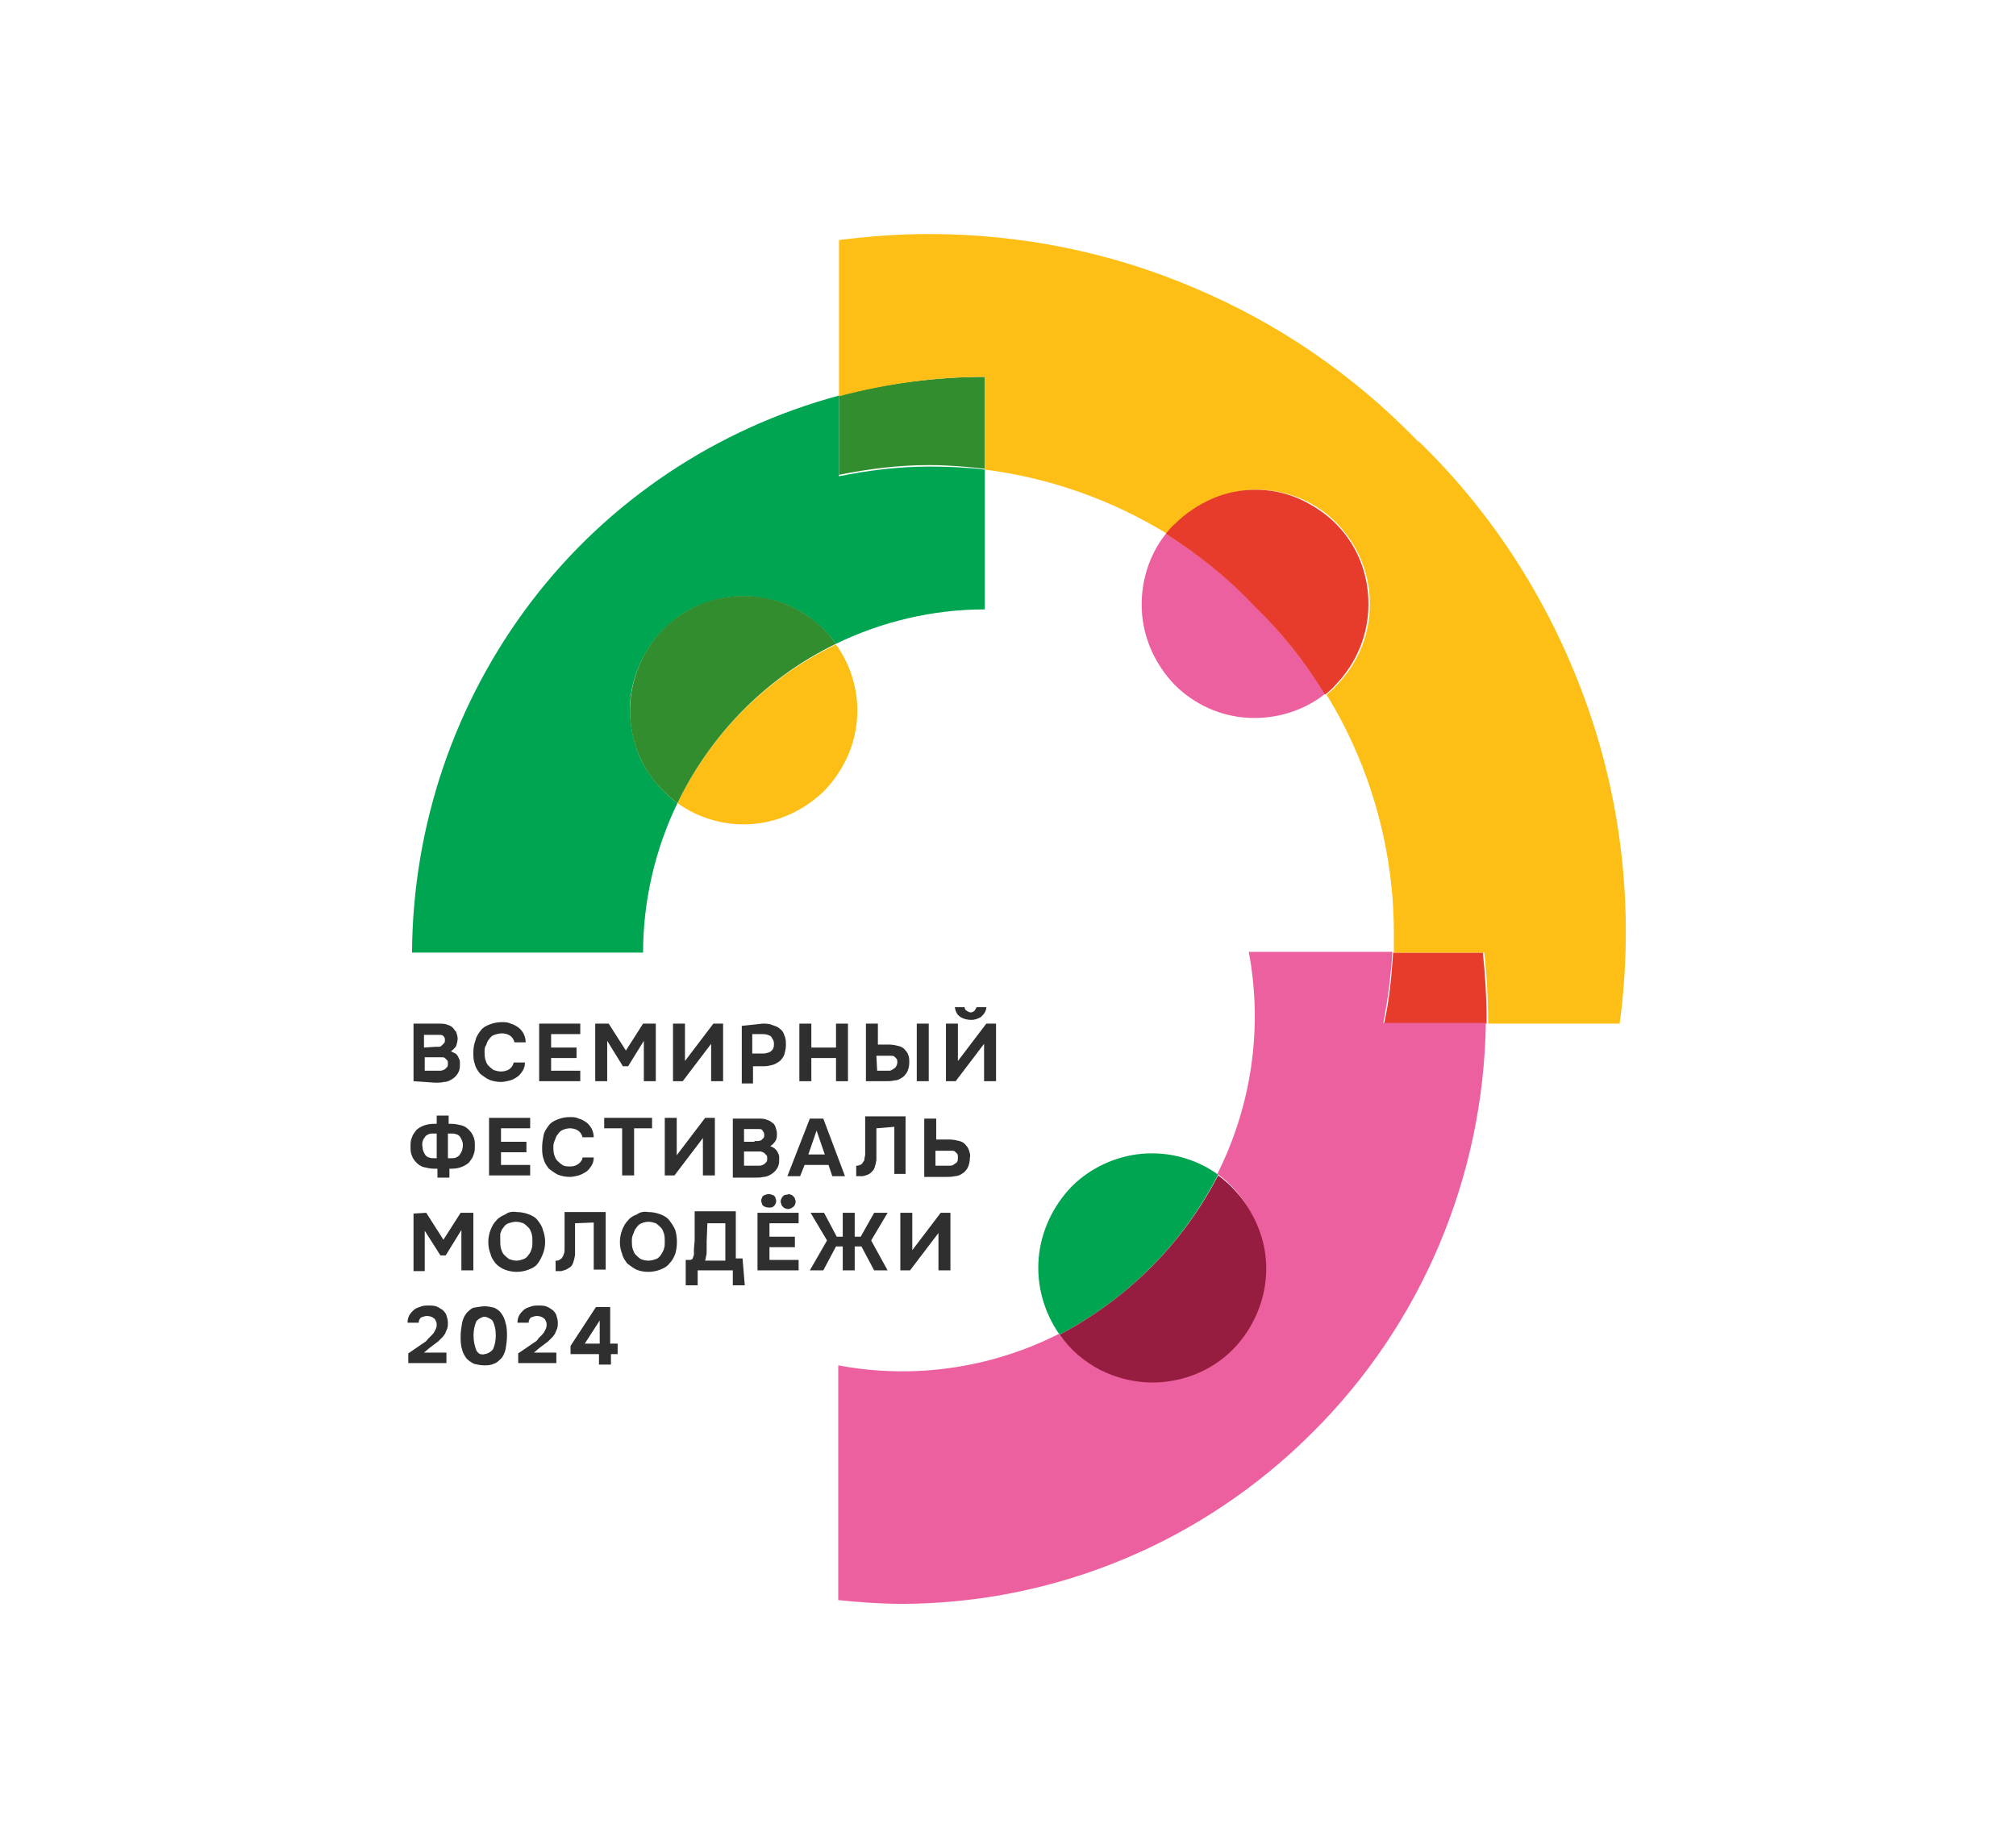 <?xml version="1.0" encoding="UTF-8"?> <!-- Generator: Adobe Illustrator 26.5.0, SVG Export Plug-In . SVG Version: 6.00 Build 0) --> <svg xmlns="http://www.w3.org/2000/svg" xmlns:xlink="http://www.w3.org/1999/xlink" id="Слой_1" x="0px" y="0px" viewBox="0 0 269.6 245" style="enable-background:new 0 0 269.6 245;" xml:space="preserve"> <style type="text/css"> .st0{fill:#2F2F2F;} .st1{fill:#328D2E;} .st2{fill:#E73B2B;} .st3{fill:#EC609F;} .st4{fill:#00A552;} .st5{fill:#971D40;} .st6{fill:#FDBE15;} </style> <path class="st0" d="M55.3,144.6v-7.7h3.4c0.3,0,0.7,0,1,0.1c0.3,0.1,0.6,0.2,0.8,0.4c0.2,0.2,0.3,0.4,0.5,0.6 c0.1,0.3,0.2,0.6,0.2,0.9c0,0.3-0.1,0.7-0.2,1c-0.2,0.3-0.4,0.5-0.7,0.7c0.2,0.1,0.4,0.2,0.6,0.3c0.2,0.1,0.3,0.3,0.4,0.5 c0.1,0.2,0.2,0.4,0.2,0.6c0,0.2,0,0.4,0,0.6c0,0.3-0.1,0.7-0.3,1c-0.2,0.3-0.4,0.5-0.7,0.7c-0.3,0.2-0.7,0.4-1.1,0.4 c-0.4,0.1-0.8,0.1-1.2,0.1L55.3,144.6z M58.2,140h0.5c0.2,0,0.3-0.1,0.4-0.2c0.1-0.1,0.2-0.2,0.3-0.3c0.1-0.1,0.1-0.3,0.1-0.4 c0-0.1,0-0.3-0.1-0.4c-0.1-0.1-0.1-0.2-0.2-0.2c-0.1-0.1-0.3-0.1-0.4-0.1h-2.1v1.7L58.2,140z M56.8,143.2h1.4h0.7 c0.2,0,0.4-0.1,0.6-0.2c0.1-0.1,0.2-0.2,0.3-0.3c0.1-0.1,0.1-0.3,0.1-0.5c0-0.2,0-0.3-0.1-0.4c-0.1-0.1-0.2-0.2-0.3-0.3 c-0.1-0.1-0.3-0.1-0.4-0.1h-0.5h-1.8V143.2z"></path> <path class="st0" d="M64.8,140.7c0,0.3,0,0.6,0.1,1c0.1,0.3,0.2,0.6,0.4,0.8c0.2,0.2,0.4,0.4,0.7,0.6c0.3,0.1,0.6,0.2,1,0.2 c0.4,0,0.8-0.1,1.1-0.3c0.3-0.2,0.5-0.5,0.6-0.9h1.5c0,0.4-0.1,0.8-0.3,1.1c-0.2,0.3-0.4,0.6-0.7,0.8c-0.3,0.2-0.6,0.4-1,0.5 c-0.4,0.1-0.8,0.2-1.2,0.2c-0.5,0-1.1-0.1-1.6-0.3c-0.4-0.2-0.8-0.5-1.2-0.8c-0.3-0.4-0.6-0.8-0.7-1.3c-0.2-0.5-0.2-1-0.2-1.6 c0-0.5,0.1-1.1,0.3-1.6c0.1-0.5,0.4-0.9,0.7-1.3c0.3-0.4,0.7-0.6,1.2-0.8c0.5-0.2,1.1-0.3,1.6-0.3c0.4,0,0.8,0,1.2,0.2 c0.4,0.1,0.7,0.3,1,0.5c0.3,0.2,0.5,0.5,0.7,0.8c0.2,0.4,0.3,0.8,0.3,1.2h-1.5c-0.1-0.4-0.3-0.7-0.6-0.9c-0.3-0.2-0.7-0.3-1.1-0.3 c-0.3,0-0.7,0.1-1,0.2c-0.3,0.1-0.5,0.3-0.7,0.6c-0.2,0.2-0.3,0.5-0.4,0.8C64.8,140,64.8,140.4,64.8,140.7z"></path> <path class="st0" d="M77.6,136.9v1.4h-3.9v1.8h3.4v1.4h-3.4v1.7h3.9v1.4h-5.5v-7.7L77.6,136.9z"></path> <path class="st0" d="M81.4,136.9l2.3,3.6l2.3-3.6h1.7v7.7h-1.6v-5.4l-2.1,3.4h-0.7l-2.1-3.4v5.4h-1.6v-7.7H81.4z"></path> <path class="st0" d="M91.6,141.9l3.8-5h1.3v7.7h-1.6v-5l-3.8,5H90v-7.7h1.6L91.6,141.9z"></path> <path class="st0" d="M102,136.9c0.4,0,0.9,0,1.3,0.2c0.3,0.1,0.7,0.2,1,0.5c0.3,0.2,0.5,0.5,0.6,0.9c0.2,0.4,0.2,0.8,0.2,1.3 c0,0.4-0.1,0.8-0.2,1.2c-0.1,0.3-0.3,0.6-0.6,0.9c-0.3,0.2-0.6,0.4-0.9,0.5c-0.4,0.1-0.8,0.2-1.2,0.2h-1.5v2.3h-1.5v-7.7L102,136.9z M102,140.9c0.2,0,0.4,0,0.6-0.1c0.2,0,0.3-0.1,0.5-0.2c0.1-0.1,0.3-0.3,0.3-0.4c0.1-0.2,0.1-0.4,0.1-0.5c0-0.2,0-0.4-0.1-0.6 c-0.1-0.2-0.2-0.3-0.3-0.5c-0.3-0.2-0.7-0.3-1.1-0.3h-1.4v2.6L102,140.9z"></path> <path class="st0" d="M108.5,140.1h3.3v-3.2h1.6v7.7h-1.6v-3.1h-3.3v3.1h-1.6v-7.7h1.6V140.1z"></path> <path class="st0" d="M115.8,144.6v-7.7h1.6v2.8h1.5c0.4,0,0.9,0.1,1.3,0.2c0.4,0.1,0.7,0.3,0.9,0.6c0.2,0.2,0.3,0.4,0.4,0.7 c0.1,0.3,0.1,0.6,0.1,0.9c0,0.4-0.1,0.9-0.3,1.3c-0.2,0.3-0.4,0.6-0.8,0.8c-0.3,0.2-0.6,0.3-0.9,0.3c-0.4,0.1-0.8,0.1-1.2,0.1 L115.8,144.6z M117.3,143.2h1h0.6c0.2,0,0.4-0.1,0.5-0.2c0.2-0.1,0.3-0.2,0.4-0.3c0.1-0.2,0.2-0.4,0.2-0.6c0-0.2,0-0.4-0.1-0.5 c-0.1-0.1-0.2-0.2-0.3-0.3c-0.1-0.1-0.3-0.1-0.5-0.1c-0.2,0-0.4,0-0.6,0h-1.3L117.3,143.2z M122.6,136.9h1.6v7.7h-1.6L122.6,136.9z"></path> <path class="st0" d="M128.1,141.9l3.8-5h1.3v7.7h-1.6v-5l-3.8,5h-1.3v-7.7h1.6V141.9z M129.9,136.4c-0.5,0-1-0.1-1.5-0.4 c-0.2-0.2-0.4-0.3-0.5-0.6c-0.1-0.2-0.2-0.5-0.2-0.7h1.3c0,0.2,0.1,0.4,0.3,0.5c0.2,0.1,0.3,0.2,0.5,0.2c0.2,0,0.4-0.1,0.5-0.2 c0.1-0.1,0.2-0.3,0.3-0.5h1.3c0,0.3-0.1,0.5-0.2,0.7s-0.3,0.4-0.5,0.6C130.9,136.2,130.4,136.4,129.9,136.4z"></path> <path class="st0" d="M58.4,150.3v-1.1h1.6v1.1h0.4c0.4,0,0.9,0.1,1.3,0.2c0.4,0.1,0.7,0.3,1,0.6c0.3,0.3,0.5,0.6,0.6,0.9 c0.2,0.4,0.2,0.8,0.2,1.3c0,0.4,0,0.8-0.2,1.2c-0.1,0.4-0.4,0.7-0.6,1c-0.6,0.5-1.4,0.8-2.2,0.8h-0.4v1.2h-1.6v-1.2H58 c-0.4,0-0.9-0.1-1.3-0.2c-0.4-0.1-0.7-0.3-1-0.6c-0.3-0.3-0.5-0.6-0.6-0.9c-0.2-0.4-0.2-0.8-0.2-1.3c0-0.4,0-0.8,0.2-1.2 c0.1-0.4,0.4-0.7,0.6-1c0.6-0.5,1.4-0.8,2.3-0.8H58.4z M58.4,154.9v-3.3h-0.5c-0.2,0-0.4,0-0.6,0.1c-0.2,0.1-0.4,0.2-0.5,0.4 c-0.3,0.4-0.4,0.8-0.3,1.3c0,0.4,0.2,0.8,0.4,1.1c0.1,0.1,0.3,0.3,0.5,0.3c0.2,0.1,0.4,0.1,0.6,0.1L58.4,154.9z M59.9,151.6v3.3h0.5 c0.2,0,0.4,0,0.6-0.1c0.2-0.1,0.4-0.2,0.5-0.4c0.3-0.4,0.4-0.8,0.4-1.3c0-0.4-0.2-0.8-0.4-1.1c-0.1-0.1-0.3-0.3-0.5-0.3 c-0.2-0.1-0.4-0.1-0.6-0.1L59.9,151.6z"></path> <path class="st0" d="M70.9,149.5v1.4H67v1.8h3.4v1.4H67v1.7h3.9v1.4h-5.5v-7.7H70.9z"></path> <path class="st0" d="M74,153.4c0,0.3,0,0.6,0.1,1c0.1,0.3,0.2,0.6,0.4,0.8c0.2,0.2,0.4,0.4,0.7,0.6c0.3,0.2,0.7,0.2,1.1,0.2 c0.4,0,0.7-0.1,1-0.3c0.1-0.1,0.3-0.2,0.4-0.4c0.1-0.1,0.2-0.3,0.2-0.5h1.5c0,0.4-0.1,0.8-0.3,1.1c-0.2,0.3-0.4,0.6-0.7,0.8 c-0.3,0.2-0.7,0.4-1,0.5c-0.4,0.1-0.8,0.2-1.2,0.2c-0.5,0-1.1-0.1-1.6-0.3c-0.4-0.2-0.8-0.5-1.2-0.8c-0.3-0.4-0.6-0.8-0.7-1.3 c-0.2-0.5-0.2-1-0.2-1.6c0-0.5,0.1-1.1,0.2-1.6c0.1-0.5,0.4-0.9,0.7-1.3c0.3-0.4,0.7-0.6,1.2-0.8c0.5-0.2,1-0.3,1.6-0.3 c0.4,0,0.8,0,1.2,0.2c0.4,0.1,0.7,0.3,1,0.5c0.3,0.2,0.5,0.5,0.7,0.8c0.2,0.4,0.3,0.8,0.3,1.2h-1.5c-0.1-0.4-0.3-0.7-0.6-0.9 c-0.3-0.2-0.7-0.3-1.1-0.3c-0.3,0-0.7,0.1-0.9,0.2c-0.3,0.1-0.5,0.3-0.7,0.6c-0.2,0.2-0.3,0.5-0.4,0.8C74.1,152.7,74,153,74,153.4z"></path> <path class="st0" d="M80.8,150.9v-1.4h6.4v1.4h-2.4v6.3h-1.6v-6.3H80.8z"></path> <path class="st0" d="M90.5,154.5l3.8-5h1.3v7.7H94v-5l-3.8,5h-1.3v-7.7h1.6L90.5,154.5z"></path> <path class="st0" d="M98,157.3v-7.7h3.4c0.3,0,0.7,0,1,0.1c0.3,0.1,0.6,0.2,0.8,0.4c0.2,0.1,0.4,0.3,0.5,0.6 c0.1,0.3,0.2,0.6,0.2,0.9c0,0.3,0,0.7-0.2,1c-0.2,0.3-0.4,0.5-0.7,0.7c0.4,0.1,0.8,0.4,1,0.8c0.1,0.2,0.2,0.4,0.2,0.6 c0,0.2,0,0.4,0,0.6c0,0.3-0.1,0.7-0.3,1c-0.2,0.3-0.4,0.5-0.7,0.7c-0.3,0.2-0.7,0.4-1.1,0.4c-0.4,0.1-0.8,0.1-1.2,0.1H98z M100.9,152.6c0.2,0,0.3,0,0.5,0c0.2,0,0.3-0.1,0.4-0.1c0.1-0.1,0.2-0.2,0.3-0.3c0.1-0.1,0.1-0.3,0.1-0.4c0-0.1,0-0.3-0.1-0.4 c-0.1-0.1-0.1-0.2-0.2-0.3c-0.1-0.1-0.3-0.1-0.4-0.1h-2v1.7H100.9z M99.5,155.9h1.4h0.7c0.2,0,0.4-0.1,0.6-0.2 c0.1-0.1,0.2-0.2,0.3-0.3c0.1-0.1,0.1-0.3,0.1-0.5c0-0.1,0-0.3-0.1-0.4c-0.1-0.1-0.2-0.2-0.3-0.3c-0.1-0.1-0.3-0.1-0.4-0.2h-2.3 V155.9z"></path> <path class="st0" d="M107.6,155.8l-0.6,1.5h-1.7l3-7.7h1.8l2.9,7.7h-1.7l-0.5-1.5H107.6z M108.1,154.4h2.2l-1.1-3.2L108.1,154.4z"></path> <path class="st0" d="M117.2,150.9c0,0.5,0,1,0,1.5c0,0.5,0,1,0,1.5c0,0.2,0,0.4,0,0.6c0,0.2,0,0.4,0,0.6c0,0.2-0.1,0.4-0.1,0.6 c-0.1,0.2-0.1,0.4-0.2,0.6c-0.1,0.2-0.2,0.3-0.4,0.5c-0.3,0.3-0.7,0.4-1.1,0.5c-0.2,0-0.4,0-0.6,0h-0.3v-1.4h0.1 c0.1,0,0.2,0,0.4-0.1c0.1,0,0.2-0.1,0.3-0.2c0.1-0.1,0.1-0.2,0.2-0.3c0.1-0.1,0.1-0.2,0.1-0.3c0-0.2,0.1-0.4,0.1-0.6 c0-0.2,0-0.4,0-0.7c0-0.2,0-0.5,0-0.7c0-0.2,0-0.4,0-0.6c0-0.5,0-1,0-1.5s0-1,0-1.6h5.4v7.7h-1.5v-6.3L117.2,150.9z"></path> <path class="st0" d="M123.6,157.3v-7.7h1.6v2.8h1.8c0.4,0,0.9,0.1,1.3,0.2c0.4,0.1,0.7,0.3,0.9,0.6c0.2,0.2,0.3,0.4,0.4,0.7 c0.1,0.3,0.2,0.6,0.1,1c0,0.4-0.1,0.9-0.3,1.3c-0.2,0.3-0.4,0.6-0.8,0.8c-0.3,0.2-0.6,0.3-0.9,0.3c-0.4,0.1-0.8,0.1-1.1,0.1H123.6z M125.1,155.9h1.4c0.2,0,0.4,0,0.6,0c0.2,0,0.4-0.1,0.5-0.2c0.2-0.1,0.3-0.2,0.4-0.3c0.1-0.2,0.1-0.4,0.1-0.6c0-0.2,0-0.4-0.1-0.5 c-0.1-0.1-0.2-0.2-0.3-0.3c-0.1-0.1-0.3-0.1-0.5-0.1h-0.6h-1.5V155.9z"></path> <path class="st0" d="M57,162.2l2.3,3.6l2.3-3.6h1.7v7.7h-1.6v-5.4l-2.1,3.4h-0.7l-2.1-3.3v5.4h-1.5v-7.7L57,162.2z"></path> <path class="st0" d="M69.1,162.1c0.5,0,1.1,0.1,1.6,0.3c0.5,0.2,0.9,0.4,1.2,0.8c0.3,0.4,0.6,0.8,0.7,1.3c0.4,1,0.4,2.2,0,3.2 c-0.2,0.5-0.4,0.9-0.7,1.3c-0.3,0.4-0.7,0.6-1.2,0.8c-0.5,0.2-1.1,0.3-1.6,0.3c-0.5,0-1.1-0.1-1.6-0.3c-0.5-0.2-0.9-0.5-1.2-0.8 c-0.3-0.4-0.6-0.8-0.7-1.3c-0.2-0.5-0.3-1-0.3-1.6c0-0.5,0.1-1.1,0.3-1.6c0.2-0.5,0.4-0.9,0.8-1.3c0.3-0.4,0.8-0.6,1.2-0.8 C68,162.1,68.5,162,69.1,162.1z M66.9,166c0,0.3,0,0.6,0.1,1c0.1,0.3,0.2,0.6,0.4,0.8c0.2,0.2,0.4,0.4,0.7,0.6 c0.3,0.1,0.6,0.2,1,0.2c0.3,0,0.6-0.1,0.9-0.2c0.3-0.1,0.5-0.3,0.7-0.6c0.2-0.2,0.3-0.5,0.4-0.8c0.1-0.3,0.1-0.6,0.1-1 c0-0.3,0-0.6-0.1-1c-0.1-0.3-0.2-0.6-0.4-0.8c-0.2-0.2-0.4-0.4-0.7-0.6c-0.3-0.1-0.6-0.2-1-0.2c-0.3,0-0.7,0.1-1,0.2 c-0.3,0.1-0.5,0.3-0.7,0.6c-0.2,0.2-0.3,0.5-0.4,0.8C66.9,165.4,66.9,165.7,66.9,166z"></path> <path class="st0" d="M76.9,163.6c0,0.5,0,1,0,1.5c0,0.5,0,1,0,1.5c0,0.2,0,0.4,0,0.6c0,0.2,0,0.4,0,0.6c0,0.2-0.1,0.4-0.1,0.6 c-0.1,0.2-0.1,0.4-0.2,0.6c-0.1,0.2-0.2,0.4-0.4,0.5c-0.2,0.1-0.3,0.2-0.5,0.3c-0.2,0.1-0.4,0.1-0.6,0.2c-0.2,0-0.4,0-0.6,0h-0.2 v-1.4h0.1c0.1,0,0.3,0,0.4-0.1c0.1-0.1,0.2-0.1,0.3-0.2c0.1-0.1,0.1-0.2,0.2-0.3c0-0.1,0.1-0.2,0.1-0.3c0.1-0.2,0.1-0.4,0.1-0.6 c0-0.2,0-0.4,0-0.7c0-0.2,0-0.5,0-0.7c0-0.2,0-0.4,0-0.6c0-0.5,0-1,0-1.4c0-0.5,0-1,0-1.6h5.5v7.7h-1.6v-6.3L76.9,163.6z"></path> <path class="st0" d="M86.7,162.1c0.5,0,1.1,0.1,1.6,0.3c0.5,0.2,0.9,0.4,1.2,0.8c0.3,0.4,0.6,0.8,0.8,1.3c0.3,1,0.3,2.2,0,3.2 c-0.2,0.5-0.4,0.9-0.8,1.3c-0.3,0.4-0.7,0.6-1.2,0.8c-0.5,0.2-1.1,0.3-1.6,0.3c-0.6,0-1.1-0.1-1.6-0.3c-0.4-0.2-0.8-0.5-1.2-0.8 c-0.3-0.4-0.6-0.8-0.7-1.3c-0.2-0.5-0.3-1-0.3-1.6c0-0.5,0.1-1.1,0.3-1.6c0.2-0.5,0.4-0.9,0.8-1.3c0.3-0.4,0.7-0.6,1.2-0.8 C85.6,162.1,86.1,162,86.7,162.1z M84.5,166c0,0.3,0,0.6,0.1,1c0.1,0.3,0.2,0.6,0.4,0.8c0.2,0.2,0.4,0.4,0.7,0.6 c0.3,0.1,0.6,0.2,1,0.2s0.7-0.1,1-0.2c0.3-0.1,0.5-0.3,0.7-0.6c0.2-0.3,0.3-0.5,0.4-0.8c0.1-0.3,0.1-0.6,0.1-1c0-0.3,0-0.6-0.1-1 c-0.1-0.3-0.2-0.6-0.4-0.8c-0.2-0.2-0.4-0.4-0.7-0.6c-0.3-0.1-0.6-0.2-1-0.2c-0.3,0-0.7,0.1-0.9,0.2c-0.3,0.1-0.5,0.3-0.7,0.6 c-0.2,0.2-0.3,0.5-0.4,0.8C84.5,165.4,84.5,165.7,84.5,166z"></path> <path class="st0" d="M99.6,171.9H98v-2h-4.7v2h-1.6v-3.4H92h0.3c0.1,0,0.2-0.1,0.3-0.1c0-0.1,0.1-0.2,0.1-0.3c0-0.1,0.1-0.2,0.1-0.3 c0-0.1,0-0.2,0-0.3c0-0.1,0-0.2,0-0.3c0-0.5,0.1-1,0.1-1.5c0-0.5,0-1,0-1.5c0-0.7,0-1.5,0-2.2h5.5v6.3h0.9L99.6,171.9z M97,168.5 v-4.9h-2.4l-0.1,2.5v0.6c0,0.2,0,0.4,0,0.7c0,0.2,0,0.4-0.1,0.7c0,0.2-0.1,0.4-0.1,0.5H97z"></path> <path class="st0" d="M106.8,162.2v1.4h-3.9v1.8h3.4v1.4h-3.4v1.7h3.9v1.4h-5.5v-7.7L106.8,162.2z M102.8,159.7 c0.2,0,0.5,0.1,0.7,0.2c0.1,0.1,0.2,0.2,0.2,0.3c0,0.1,0.1,0.2,0.1,0.4c0,0.1,0,0.2-0.1,0.4s-0.1,0.2-0.2,0.3 c-0.2,0.2-0.4,0.2-0.7,0.2s-0.5-0.1-0.7-0.2c-0.1-0.1-0.2-0.2-0.2-0.3c0-0.1-0.1-0.2-0.1-0.4c0-0.1,0-0.2,0.1-0.4 c0-0.1,0.1-0.2,0.2-0.3C102.3,159.8,102.6,159.7,102.8,159.7z M105.4,159.7c0.1,0,0.2,0,0.4,0.1c0.1,0,0.2,0.1,0.3,0.2 c0.1,0.1,0.2,0.2,0.2,0.3c0,0.1,0.1,0.2,0.1,0.4c0,0.1,0,0.2-0.1,0.4c0,0.1-0.1,0.2-0.2,0.3c-0.1,0.1-0.2,0.1-0.3,0.2 c-0.1,0-0.2,0.1-0.4,0.1c-0.1,0-0.2,0-0.4-0.1c-0.1,0-0.2-0.1-0.3-0.2c-0.1-0.1-0.2-0.2-0.2-0.3c0-0.1-0.1-0.2-0.1-0.4 c0-0.1,0-0.2,0.1-0.4s0.1-0.2,0.2-0.3c0.1-0.1,0.2-0.2,0.4-0.2c0.1,0,0.3-0.1,0.4,0H105.4z"></path> <path class="st0" d="M114.3,166.7v3.2h-1.6v-3.2h-0.9l-1.7,3.2h-1.8l2.3-4l-2.2-3.7h1.8l1.7,3.2h0.8v-3.2h1.6v3.2h0.8l1.8-3.2h1.8 l-2.2,3.7l2.2,4h-1.8l-1.7-3.2H114.3z"></path> <path class="st0" d="M122,167.2l3.8-5h1.3v7.7h-1.6v-5l-3.8,5h-1.3v-7.7h1.6L122,167.2z"></path> <path class="st0" d="M56.8,179.5c0.2-0.1,0.3-0.3,0.5-0.5c0.2-0.2,0.3-0.3,0.5-0.5c0.2-0.2,0.3-0.4,0.4-0.6c0.1-0.2,0.2-0.4,0.2-0.7 c0-0.2,0-0.3-0.1-0.5c-0.1-0.2-0.1-0.3-0.3-0.4c-0.2-0.2-0.6-0.3-0.9-0.3c-0.3,0-0.5,0.1-0.8,0.2c-0.1,0.1-0.2,0.2-0.2,0.3 c-0.1,0.1-0.1,0.2-0.1,0.4h-1.5c0-0.4,0.1-0.8,0.3-1.1c0.2-0.3,0.5-0.6,0.8-0.8c0.2-0.1,0.5-0.2,0.8-0.3c0.3-0.1,0.6-0.1,0.9-0.1 c0.3,0,0.7,0,1,0.1c0.3,0.1,0.6,0.3,0.9,0.5c0.2,0.2,0.4,0.4,0.5,0.7c0.1,0.3,0.2,0.7,0.2,1c0,0.3,0,0.5-0.1,0.8 c-0.1,0.2-0.2,0.5-0.3,0.7c-0.1,0.1-0.2,0.3-0.3,0.4c-0.1,0.1-0.2,0.2-0.3,0.3l-0.3,0.3l-0.4,0.3l-0.8,0.6l-0.7,0.6h3v1.4h-5.1v-1.3 L56.8,179.5z"></path> <path class="st0" d="M64.8,174.7c0.4,0,0.9,0.1,1.3,0.2c0.4,0.2,0.7,0.4,0.9,0.7c0.3,0.4,0.5,0.8,0.6,1.3c0.2,0.6,0.2,1.2,0.2,1.8 c0,0.6-0.1,1.2-0.2,1.8c-0.1,0.4-0.3,0.9-0.6,1.2c-0.3,0.3-0.6,0.6-1,0.7c-0.4,0.2-0.8,0.2-1.3,0.2c-0.4,0-0.9-0.1-1.3-0.2 c-0.4-0.2-0.7-0.4-1-0.7c-0.3-0.4-0.5-0.8-0.6-1.2c-0.2-0.6-0.2-1.2-0.2-1.8c0-0.6,0.1-1.2,0.2-1.8c0.1-0.5,0.3-0.9,0.6-1.3 c0.3-0.3,0.6-0.6,0.9-0.7C64,174.8,64.4,174.7,64.8,174.7z M64.8,181.1c0.2,0,0.4-0.1,0.6-0.2c0.2-0.1,0.4-0.3,0.5-0.4 c0.3-0.6,0.4-1.3,0.4-1.9c0-0.7-0.1-1.3-0.4-1.9c-0.1-0.2-0.3-0.3-0.5-0.4c-0.2-0.1-0.4-0.2-0.6-0.2c-0.2,0-0.4,0.1-0.6,0.2 c-0.2,0.1-0.4,0.3-0.5,0.4c-0.5,1.2-0.5,2.6,0,3.9c0.1,0.2,0.3,0.4,0.5,0.5C64.4,181.1,64.6,181.2,64.8,181.1L64.8,181.1z"></path> <path class="st0" d="M71.5,179.5c0.2-0.1,0.4-0.3,0.5-0.5l0.5-0.5c0.2-0.2,0.3-0.4,0.4-0.6c0.1-0.2,0.2-0.4,0.2-0.7 c0-0.2,0-0.3-0.1-0.5c-0.1-0.2-0.1-0.3-0.3-0.4c-0.2-0.2-0.6-0.3-0.9-0.3c-0.3,0-0.5,0.1-0.8,0.2c-0.1,0.1-0.2,0.2-0.2,0.3 c-0.1,0.1-0.1,0.2-0.1,0.4h-1.5c0-0.4,0.1-0.8,0.3-1.1c0.2-0.3,0.5-0.6,0.8-0.8c0.2-0.1,0.5-0.2,0.8-0.3c0.3-0.1,0.6-0.1,0.9-0.1 c0.3,0,0.7,0,1,0.1c0.3,0.1,0.6,0.3,0.9,0.5c0.2,0.2,0.4,0.4,0.5,0.7c0.1,0.3,0.2,0.7,0.2,1c0,0.3,0,0.5-0.1,0.8 c-0.1,0.2-0.2,0.5-0.3,0.7c-0.1,0.1-0.2,0.3-0.3,0.4c-0.1,0.1-0.2,0.2-0.3,0.3l-0.3,0.3l-0.4,0.3l-0.8,0.6l-0.7,0.6h3v1.4h-5.1v-1.3 L71.5,179.5z"></path> <path class="st0" d="M81.7,179.7h0.9v1.4h-0.9v1.4h-1.6v-1.4h-3.8V180l3.4-5.2h1.9V179.7z M78.2,179.7h2v-3.1L78.2,179.7z"></path> <path class="st1" d="M112.2,52.9v10.6c4-0.8,8-1.3,12-1.3c2.5,0,5,0.2,7.5,0.5V50.4C125.1,50.4,118.5,51.3,112.2,52.9z"></path> <path class="st2" d="M198.3,127.4h-12c-0.2,3.2-0.5,6.3-1.2,9.5h13.7c0-0.3,0-0.5,0-0.8C198.8,133.2,198.6,130.3,198.3,127.4z"></path> <path class="st3" d="M185,136.8c0.6-3.1,1-6.3,1.2-9.5H167c1.9,10.1,0.4,20.5-4.2,29.7c1.8,1.3,3.3,3,4.3,4.9 c1.1,1.9,1.7,4.1,1.9,6.3c0.2,2.2-0.1,4.4-0.9,6.5c-0.8,2.1-1.9,4-3.5,5.5c-1.5,1.6-3.4,2.8-5.5,3.5s-4.3,1.1-6.4,0.9 c-2.2-0.2-4.3-0.8-6.2-1.9c-1.9-1.1-3.6-2.5-4.9-4.3c-9.1,4.6-19.5,6.1-29.5,4.2V214c2.9,0.3,5.8,0.5,8.7,0.5 c20.5-0.1,40.1-8.3,54.7-22.9c14.6-14.5,22.9-34.2,23.2-54.8L185,136.8z"></path> <path class="st4" d="M162.9,157.1c-2.9-2.1-6.5-3.1-10.1-2.8c-3.6,0.3-7,1.9-9.5,4.4c-2.5,2.6-4.1,6-4.4,9.6 c-0.3,3.6,0.7,7.2,2.8,10.2C150.8,173.7,158.2,166.3,162.9,157.1L162.9,157.1z"></path> <path class="st5" d="M154.1,184.9c3.2,0,6.4-1,9-2.9s4.5-4.6,5.5-7.7c1-3.1,1-6.4-0.1-9.5s-3-5.7-5.6-7.6 c-4.7,9.1-12.1,16.5-21.2,21.3c1.4,2,3.3,3.6,5.4,4.7C149.3,184.3,151.7,184.9,154.1,184.9z"></path> <path class="st6" d="M189.6,59c-8.5-8.8-18.7-15.8-29.9-20.5c-11.2-4.8-23.3-7.2-35.5-7.2c-4,0-8,0.3-12,0.8v20.9 c6.4-1.7,12.9-2.6,19.5-2.6v12.4c8.6,1.1,16.9,4,24.4,8.6c0.4-0.5,0.8-1,1.3-1.4c2.8-2.9,6.7-4.5,10.7-4.5c4,0,7.9,1.6,10.7,4.5 c2.8,2.9,4.4,6.7,4.4,10.8s-1.6,7.9-4.4,10.8c-0.4,0.5-0.9,0.9-1.4,1.3c5.9,9.6,9,20.7,9,31.9c0,0.9,0,1.8,0,2.6h12.1 c0.3,2.9,0.5,5.8,0.5,8.7c0,0.3,0,0.5,0,0.8h17.6c1.9-14.2,0.5-28.6-4.2-42.1c-4.7-13.5-12.4-25.8-22.6-35.7L189.6,59z"></path> <path class="st3" d="M155.9,71.4c-2.3,2.9-3.4,6.6-3.2,10.3s1.8,7.2,4.4,9.9c2.6,2.6,6.1,4.2,9.8,4.4s7.4-0.9,10.3-3.2 c-2.7-4.3-5.9-8.3-9.5-11.9C164.2,77.3,160.3,74.1,155.9,71.4z"></path> <path class="st2" d="M178.6,70c-1.4-1.4-3.1-2.5-4.9-3.3c-1.8-0.8-3.8-1.2-5.8-1.2c-2,0-4,0.4-5.8,1.2c-1.8,0.8-3.5,1.9-4.9,3.3 c-0.5,0.4-0.9,0.9-1.3,1.4c4.3,2.7,8.3,5.9,11.8,9.6c3.6,3.5,6.8,7.5,9.5,11.9c0.5-0.4,1-0.8,1.4-1.3c2.8-2.9,4.4-6.7,4.4-10.8 C183,76.7,181.5,72.9,178.6,70z"></path> <path class="st4" d="M131.7,62.8c-2.5-0.3-5-0.4-7.5-0.4c-4,0-8.1,0.5-12,1.3V52.9c-16.3,4.4-30.8,14-41.1,27.5 c-10.3,13.5-15.9,30-16,47h30.9c0-6.9,1.6-13.8,4.6-20c-1.8-1.3-3.3-3-4.4-4.9c-1.1-1.9-1.7-4.1-1.9-6.3c-0.2-2.2,0.1-4.4,0.9-6.5 c0.8-2.1,2-4,3.5-5.5c1.6-1.6,3.4-2.8,5.5-3.5c2.1-0.8,4.3-1.1,6.5-0.9c2.2,0.2,4.3,0.8,6.2,1.9c1.9,1.1,3.6,2.6,4.9,4.4 c6.2-3,13-4.6,19.9-4.6V62.8z"></path> <path class="st6" d="M90.6,107.4c2.9,2.1,6.5,3.1,10.1,2.8c3.6-0.3,6.9-1.9,9.5-4.4c2.5-2.6,4.1-5.9,4.4-9.5 c0.3-3.6-0.7-7.2-2.8-10.1C102.6,90.6,95.1,98.1,90.6,107.4z"></path> <path class="st1" d="M99.5,79.7c-3.2,0-6.4,1-9,2.9c-2.6,1.9-4.5,4.6-5.5,7.7c-1,3.1-1,6.4,0,9.5c1,3.1,3,5.7,5.6,7.6 c4.5-9.3,11.9-16.8,21.2-21.3c-1.4-2-3.3-3.6-5.4-4.7C104.3,80.3,101.9,79.7,99.5,79.7z"></path> </svg> 